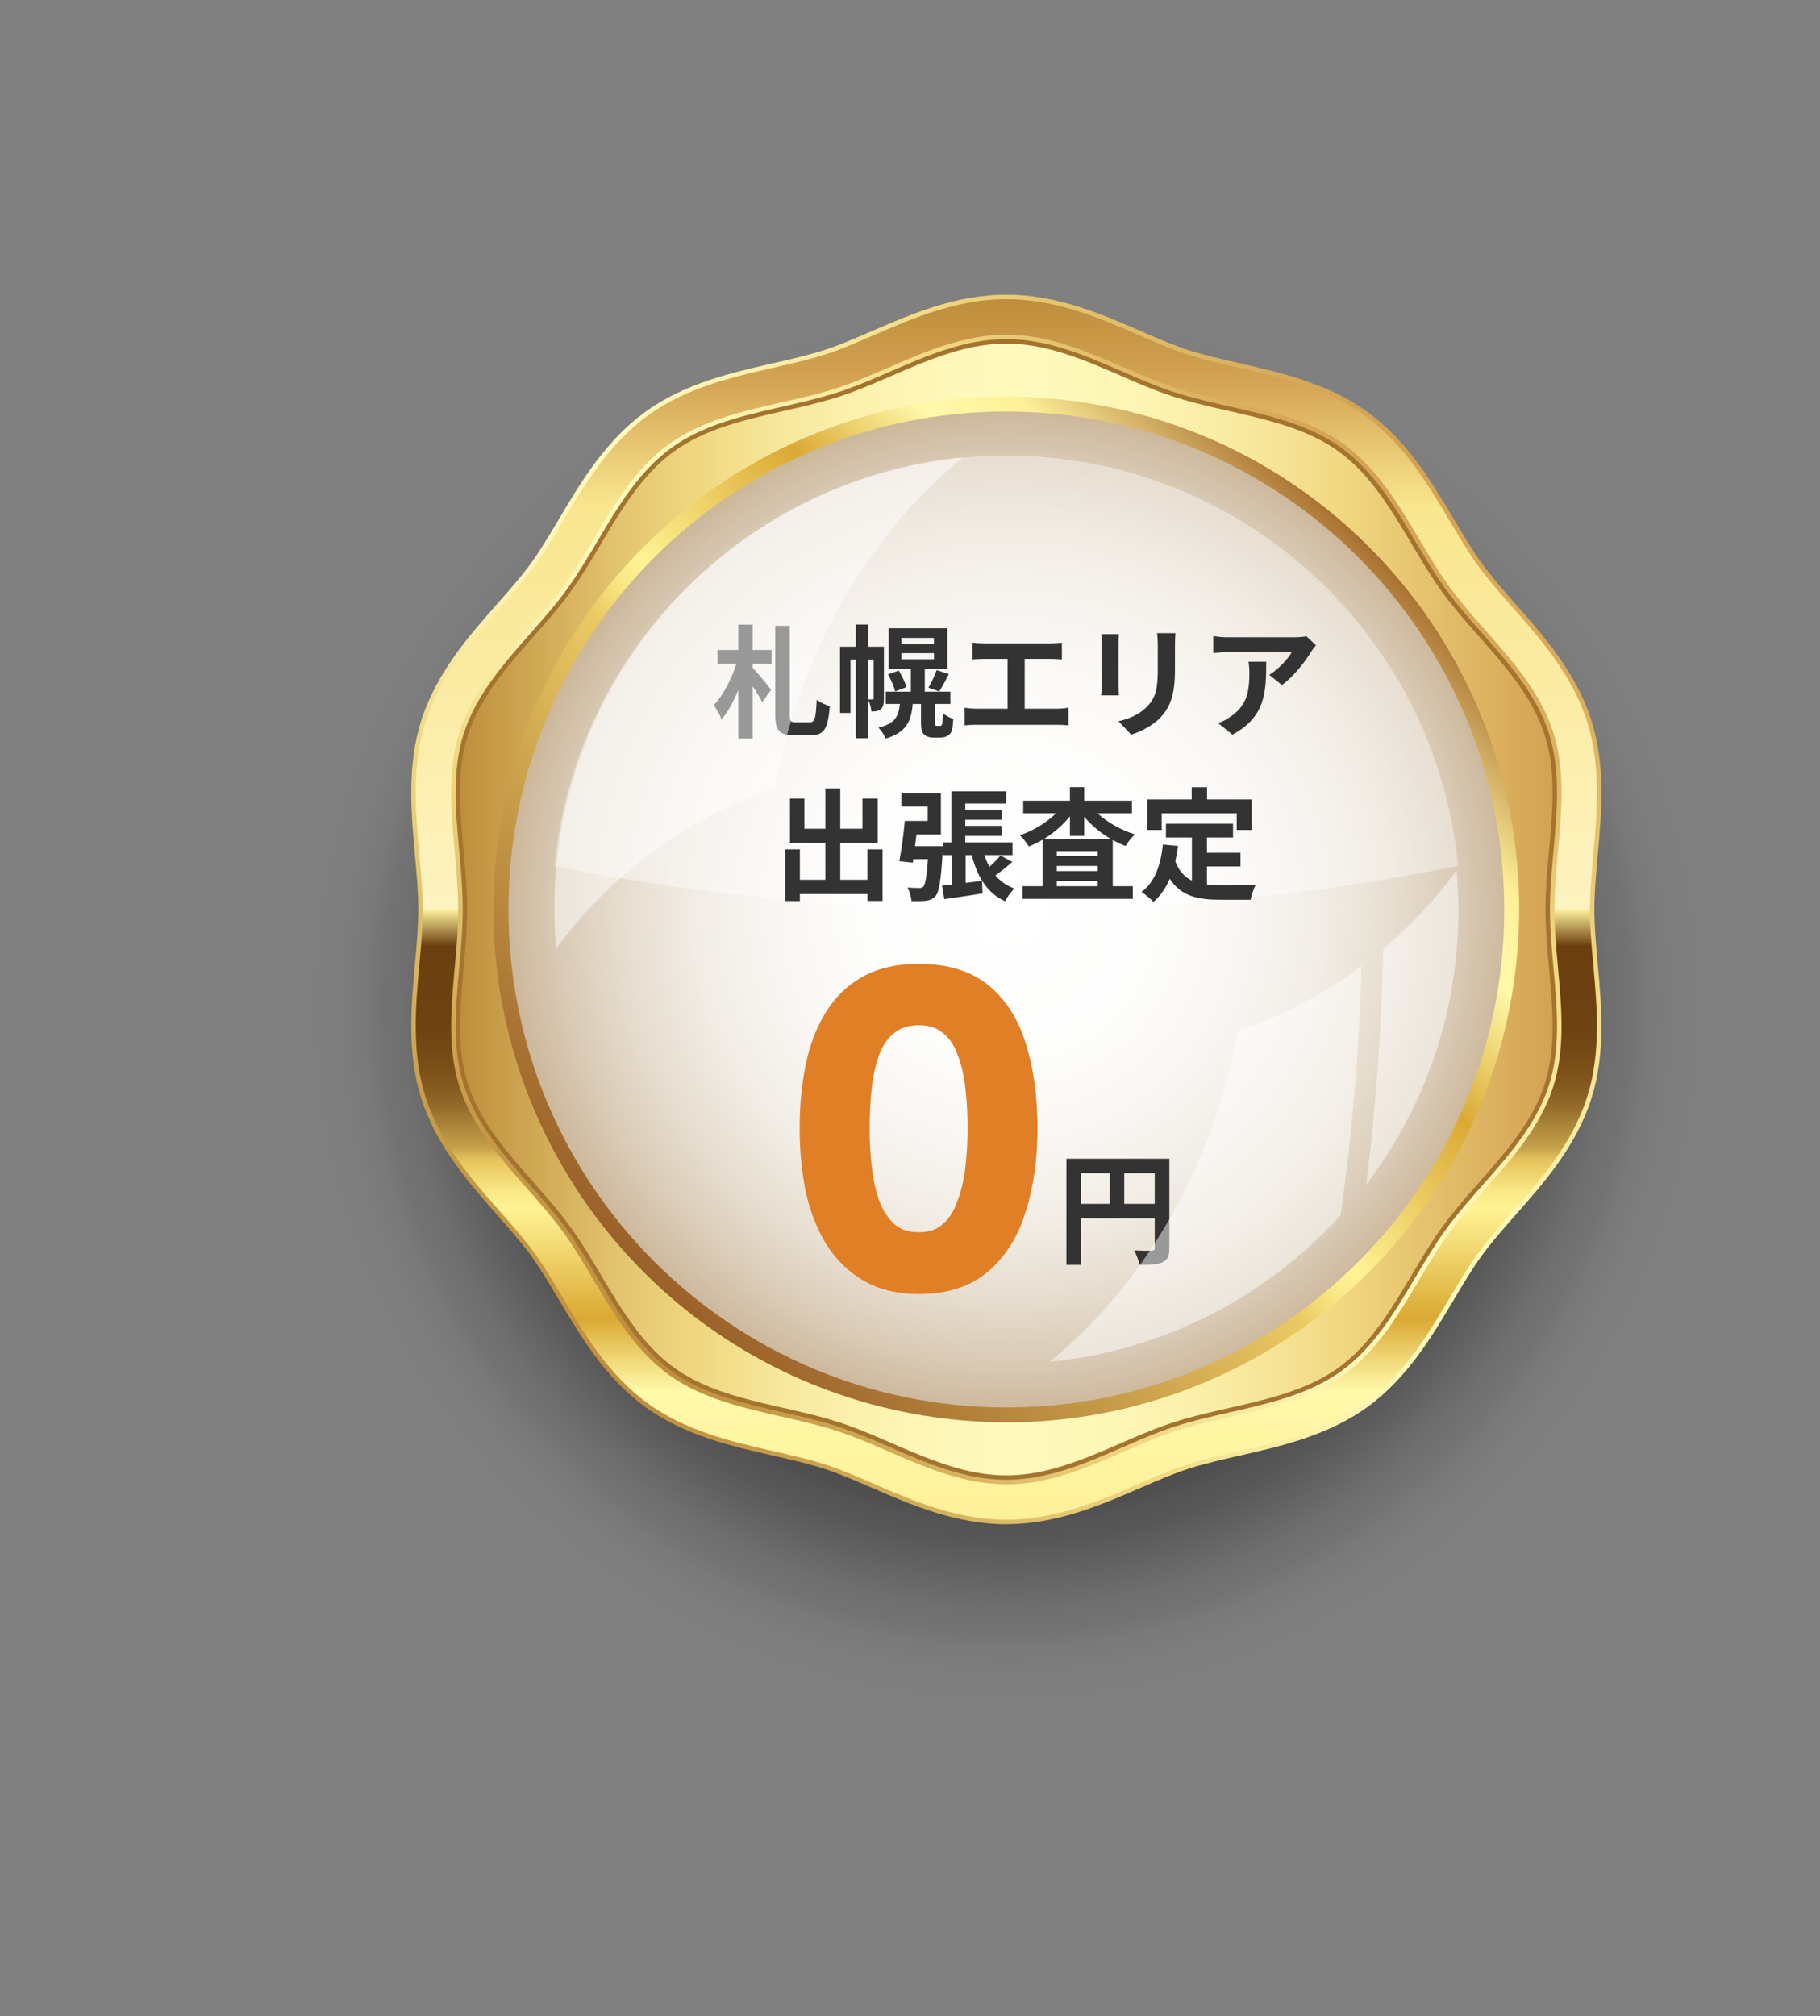 <svg width="158" height="175" viewBox="0 0 158 175" fill="none" xmlns="http://www.w3.org/2000/svg">
<rect x="0" y="0" width="158" height="175" fill="#808080" stroke="none"/>
<path opacity="0.01" d="M148.655 87.364C148.655 121.214 121.215 148.654 87.366 148.654C53.518 148.654 26.075 121.214 26.075 87.364C26.075 53.513 53.516 26.075 87.364 26.075C121.212 26.075 148.652 53.515 148.652 87.364H148.655Z" fill="#333333" fill-opacity="0.1"/>
<path opacity="0.02" d="M130.358 130.358C154.104 106.613 154.104 68.114 130.358 44.369C106.613 20.623 68.114 20.623 44.368 44.368C20.623 68.114 20.623 106.613 44.368 130.358C68.114 154.104 106.613 154.104 130.358 130.358Z" fill="#333333" fill-opacity="0.1"/>
<path opacity="0.04" d="M147.681 87.364C147.681 120.676 120.676 147.681 87.364 147.681C54.051 147.681 27.047 120.676 27.047 87.364C27.047 54.051 54.051 27.046 87.364 27.046C120.676 27.046 147.681 54.051 147.681 87.364Z" fill="#333333" fill-opacity="0.1"/>
<path opacity="0.05" d="M147.197 87.364C147.197 120.408 120.411 147.196 87.366 147.196C54.322 147.196 27.534 120.408 27.534 87.364C27.534 54.319 54.32 27.533 87.364 27.533C120.408 27.533 147.194 54.322 147.194 87.364H147.197Z" fill="#333333" fill-opacity="0.1"/>
<path opacity="0.06" d="M129.327 129.327C152.503 106.151 152.503 68.576 129.327 45.4C106.151 22.224 68.576 22.224 45.4 45.4C22.224 68.576 22.224 106.151 45.4 129.327C68.576 152.503 106.151 152.503 129.327 129.327Z" fill="#333333" fill-opacity="0.1"/>
<path opacity="0.07" d="M128.983 128.983C151.969 105.997 151.969 68.73 128.983 45.744C105.997 22.758 68.73 22.758 45.744 45.744C22.758 68.73 22.758 105.997 45.744 128.983C68.73 151.969 105.997 151.969 128.983 128.983Z" fill="#333333" fill-opacity="0.1"/>
<path opacity="0.09" d="M128.639 128.639C151.434 105.843 151.434 68.884 128.639 46.088C105.843 23.293 68.884 23.293 46.088 46.088C23.292 68.884 23.292 105.843 46.088 128.639C68.884 151.435 105.843 151.435 128.639 128.639Z" fill="#333333" fill-opacity="0.1"/>
<path opacity="0.1" d="M128.296 128.296C150.903 105.69 150.903 69.037 128.296 46.431C105.69 23.824 69.037 23.824 46.431 46.431C23.824 69.037 23.824 105.69 46.431 128.296C69.037 150.903 105.69 150.903 128.296 128.296Z" fill="#333333" fill-opacity="0.1"/>
<path opacity="0.11" d="M144.765 87.364C144.765 119.065 119.065 144.764 87.364 144.764C55.662 144.764 29.963 119.065 29.963 87.364C29.963 55.662 55.662 29.963 87.364 29.963C119.065 29.963 144.765 55.662 144.765 87.364Z" fill="#333333" fill-opacity="0.1"/>
<path opacity="0.12" d="M127.608 127.608C149.834 105.381 149.834 69.346 127.608 47.119C105.381 24.893 69.346 24.893 47.119 47.119C24.893 69.346 24.893 105.381 47.119 127.608C69.346 149.834 105.381 149.834 127.608 127.608Z" fill="#333333" fill-opacity="0.1"/>
<path opacity="0.14" d="M127.265 127.265C149.302 105.228 149.302 69.499 127.265 47.462C105.228 25.425 69.499 25.425 47.462 47.462C25.425 69.499 25.425 105.228 47.462 127.265C69.499 149.302 105.228 149.302 127.265 127.265Z" fill="#333333" fill-opacity="0.1"/>
<path opacity="0.15" d="M126.921 126.921C148.768 105.074 148.768 69.653 126.921 47.806C105.074 25.959 69.653 25.959 47.806 47.806C25.959 69.653 25.959 105.074 47.806 126.921C69.653 148.768 105.074 148.768 126.921 126.921Z" fill="#333333" fill-opacity="0.1"/>
<path opacity="0.16" d="M126.577 126.577C148.233 104.92 148.233 69.807 126.577 48.15C104.92 26.494 69.807 26.494 48.15 48.15C26.494 69.807 26.494 104.92 48.15 126.577C69.807 148.233 104.92 148.233 126.577 126.577Z" fill="#333333" fill-opacity="0.1"/>
<path opacity="0.17" d="M126.234 126.234C147.702 104.766 147.702 69.961 126.234 48.493C104.766 27.025 69.96 27.025 48.493 48.493C27.025 69.961 27.025 104.766 48.493 126.234C69.96 147.702 104.766 147.702 126.234 126.234Z" fill="#333333" fill-opacity="0.1"/>
<path opacity="0.19" d="M141.848 87.364C141.848 117.454 117.455 141.848 87.364 141.848C57.273 141.848 32.879 117.454 32.879 87.364C32.879 57.273 57.273 32.882 87.364 32.882C117.455 32.882 141.848 57.275 141.848 87.366V87.364Z" fill="#333333" fill-opacity="0.1"/>
<path opacity="0.2" d="M125.546 125.545C146.633 104.458 146.633 70.269 125.546 49.181C104.458 28.094 70.269 28.094 49.182 49.181C28.094 70.269 28.094 104.458 49.182 125.545C70.269 146.633 104.458 146.633 125.546 125.545Z" fill="#333333" fill-opacity="0.1"/>
<path opacity="0.21" d="M125.203 125.203C146.101 104.305 146.101 70.422 125.203 49.524C104.305 28.626 70.422 28.626 49.524 49.524C28.626 70.422 28.626 104.305 49.524 125.203C70.422 146.101 104.305 146.101 125.203 125.203Z" fill="#333333" fill-opacity="0.1"/>
<path opacity="0.22" d="M124.859 124.859C145.567 104.151 145.567 70.576 124.859 49.868C104.151 29.16 70.576 29.16 49.868 49.868C29.16 70.576 29.16 104.151 49.868 124.859C70.576 145.567 104.151 145.567 124.859 124.859Z" fill="#333333" fill-opacity="0.1"/>
<path opacity="0.23" d="M124.514 124.514C145.032 103.997 145.032 70.731 124.514 50.213C103.997 29.695 70.731 29.695 50.213 50.213C29.695 70.731 29.695 103.997 50.213 124.514C70.731 145.032 103.997 145.032 124.514 124.514Z" fill="#333333" fill-opacity="0.1"/>
<path opacity="0.25" d="M124.17 124.17C144.498 103.842 144.498 70.885 124.17 50.557C103.842 30.229 70.885 30.229 50.557 50.557C30.229 70.885 30.229 103.842 50.557 124.17C70.885 144.498 103.842 144.498 124.17 124.17Z" fill="#333333" fill-opacity="0.1"/>
<path opacity="0.26" d="M123.828 123.828C143.966 103.689 143.966 71.038 123.828 50.899C103.689 30.761 71.038 30.761 50.899 50.899C30.761 71.038 30.761 103.689 50.899 123.828C71.038 143.966 103.689 143.966 123.828 123.828Z" fill="#333333" fill-opacity="0.1"/>
<path opacity="0.27" d="M123.483 123.483C143.432 103.535 143.432 71.192 123.483 51.244C103.535 31.295 71.192 31.295 51.244 51.244C31.295 71.192 31.295 103.535 51.244 123.483C71.192 143.432 103.535 143.432 123.483 123.483Z" fill="#333333" fill-opacity="0.1"/>
<path opacity="0.28" d="M123.139 123.139C142.897 103.381 142.897 71.346 123.139 51.588C103.381 31.83 71.346 31.83 51.588 51.588C31.83 71.346 31.83 103.381 51.588 123.139C71.346 142.897 103.381 142.897 123.139 123.139Z" fill="#333333" fill-opacity="0.1"/>
<path opacity="0.3" d="M122.796 122.796C142.366 103.227 142.366 71.5 122.796 51.931C103.227 32.361 71.5 32.361 51.931 51.931C32.361 71.5 32.361 103.227 51.931 122.796C71.5 142.366 103.227 142.366 122.796 122.796Z" fill="#333333" fill-opacity="0.1"/>
<path opacity="0.31" d="M122.452 122.452C141.831 103.073 141.831 71.654 122.452 52.275C103.073 32.896 71.654 32.896 52.275 52.275C32.896 71.654 32.896 103.073 52.275 122.452C71.654 141.831 103.073 141.831 122.452 122.452Z" fill="#333333" fill-opacity="0.1"/>
<path opacity="0.32" d="M136.5 87.364C136.5 114.501 114.501 136.5 87.364 136.5C60.226 136.5 38.228 114.501 38.228 87.364C38.228 60.226 60.226 38.227 87.364 38.227C114.501 38.227 136.5 60.226 136.5 87.364Z" fill="#333333" fill-opacity="0.1"/>
<path opacity="0.33" d="M121.765 121.765C140.765 102.766 140.765 71.961 121.765 52.962C102.766 33.962 71.961 33.962 52.962 52.962C33.962 71.961 33.962 102.766 52.962 121.765C71.961 140.765 102.766 140.765 121.765 121.765Z" fill="#333333" fill-opacity="0.1"/>
<path opacity="0.35" d="M121.421 121.421C140.231 102.612 140.231 72.115 121.421 53.306C102.612 34.496 72.115 34.496 53.306 53.306C34.496 72.115 34.496 102.612 53.306 121.421C72.115 140.231 102.612 140.231 121.421 121.421Z" fill="#333333" fill-opacity="0.1"/>
<path opacity="0.36" d="M121.077 121.077C139.696 102.457 139.696 72.269 121.077 53.65C102.458 35.031 72.27 35.031 53.65 53.65C35.031 72.269 35.031 102.457 53.65 121.077C72.27 139.696 102.458 139.696 121.077 121.077Z" fill="#333333" fill-opacity="0.1"/>
<path opacity="0.37" d="M120.734 120.734C139.164 102.304 139.164 72.423 120.734 53.993C102.304 35.563 72.423 35.563 53.993 53.993C35.563 72.423 35.563 102.304 53.993 120.734C72.423 139.164 102.304 139.164 120.734 120.734Z" fill="#333333" fill-opacity="0.1"/>
<path opacity="0.38" d="M134.07 87.364C134.07 113.159 113.159 134.07 87.364 134.07C61.569 134.07 40.657 113.159 40.657 87.364C40.657 61.569 61.569 40.66 87.364 40.66C113.159 40.66 134.07 61.571 134.07 87.366V87.364Z" fill="#333333" fill-opacity="0.1"/>
<path opacity="0.4" d="M133.583 87.364C133.583 112.891 112.891 133.583 87.364 133.583C61.837 133.583 41.144 112.891 41.144 87.364C41.144 61.837 61.837 41.144 87.364 41.144C112.891 41.144 133.583 61.837 133.583 87.364Z" fill="#333333" fill-opacity="0.1"/>
<path opacity="0.41" d="M133.099 87.364C133.099 112.623 112.623 133.096 87.366 133.096C62.11 133.096 41.631 112.62 41.631 87.364C41.631 62.107 62.107 41.631 87.364 41.631C112.62 41.631 133.097 62.107 133.097 87.364H133.099Z" fill="#333333" fill-opacity="0.1"/>
<path opacity="0.42" d="M132.612 87.364C132.612 112.354 112.355 132.612 87.364 132.612C62.373 132.612 42.115 112.354 42.115 87.364C42.115 62.373 62.375 42.118 87.364 42.118C112.352 42.118 132.612 62.375 132.612 87.366V87.364Z" fill="#333333" fill-opacity="0.1"/>
<path opacity="0.43" d="M119.015 119.015C136.495 101.534 136.495 73.193 119.015 55.712C101.534 38.232 73.193 38.232 55.712 55.712C38.232 73.193 38.232 101.534 55.712 119.015C73.193 136.495 101.534 136.495 119.015 119.015Z" fill="#333333" fill-opacity="0.1"/>
<path opacity="0.44" d="M118.67 118.67C135.961 101.38 135.961 73.347 118.67 56.057C101.38 38.766 73.347 38.766 56.057 56.057C38.766 73.347 38.766 101.38 56.057 118.67C73.347 135.961 101.38 135.961 118.67 118.67Z" fill="#333333" fill-opacity="0.1"/>
<path opacity="0.46" d="M118.328 118.328C135.429 101.227 135.429 73.5 118.328 56.399C101.227 39.298 73.5 39.298 56.399 56.399C39.298 73.5 39.298 101.227 56.399 118.328C73.5 135.429 101.227 135.429 118.328 118.328Z" fill="#333333" fill-opacity="0.1"/>
<path opacity="0.47" d="M130.667 87.364C130.667 111.28 111.28 130.667 87.364 130.667C63.447 130.667 44.06 111.28 44.06 87.364C44.06 63.447 63.447 44.06 87.364 44.06C111.28 44.06 130.667 63.447 130.667 87.364Z" fill="#333333" fill-opacity="0.1"/>
<path opacity="0.48" d="M117.639 117.639C134.36 100.918 134.36 73.809 117.639 57.088C100.918 40.367 73.809 40.367 57.088 57.088C40.367 73.809 40.367 100.918 57.088 117.639C73.809 134.36 100.918 134.36 117.639 117.639Z" fill="#333333" fill-opacity="0.1"/>
<path opacity="0.49" d="M117.297 117.297C133.828 100.765 133.828 73.962 117.297 57.43C100.765 40.899 73.962 40.899 57.43 57.43C40.899 73.962 40.899 100.765 57.43 117.297C73.962 133.828 100.765 133.828 117.297 117.297Z" fill="#333333" fill-opacity="0.1"/>
<path opacity="0.51" d="M116.952 116.952C133.294 100.611 133.294 74.116 116.952 57.775C100.611 41.433 74.116 41.433 57.775 57.775C41.433 74.116 41.433 100.611 57.775 116.952C74.116 133.294 100.611 133.294 116.952 116.952Z" fill="#333333" fill-opacity="0.1"/>
<path opacity="0.52" d="M128.722 87.364C128.722 110.205 110.206 128.722 87.364 128.722C64.522 128.722 46.006 110.205 46.006 87.364C46.006 64.522 64.522 46.005 87.364 46.005C110.206 46.005 128.722 64.522 128.722 87.364Z" fill="#333333" fill-opacity="0.1"/>
<path opacity="0.53" d="M116.265 116.266C132.228 100.303 132.228 74.424 116.265 58.461C100.303 42.499 74.424 42.499 58.461 58.461C42.499 74.424 42.499 100.303 58.461 116.266C74.424 132.228 100.303 132.228 116.265 116.266Z" fill="#333333" fill-opacity="0.1"/>
<path opacity="0.54" d="M115.921 115.921C131.693 100.149 131.693 74.578 115.921 58.806C100.149 43.034 74.578 43.034 58.806 58.806C43.034 74.578 43.034 100.149 58.806 115.921C74.578 131.693 100.149 131.693 115.921 115.921Z" fill="#333333" fill-opacity="0.1"/>
<path opacity="0.56" d="M115.577 115.577C131.159 99.995 131.159 74.732 115.577 59.15C99.995 43.568 74.732 43.568 59.15 59.15C43.568 74.732 43.568 99.995 59.15 115.577C74.732 131.159 99.995 131.159 115.577 115.577Z" fill="#333333" fill-opacity="0.1"/>
<path opacity="0.57" d="M115.233 115.233C130.625 99.841 130.625 74.886 115.233 59.494C99.841 44.102 74.886 44.102 59.494 59.494C44.102 74.886 44.102 99.841 59.494 115.233C74.886 130.625 99.841 130.625 115.233 115.233Z" fill="#333333" fill-opacity="0.1"/>
<path opacity="0.58" d="M126.292 87.364C126.292 108.863 108.863 126.292 87.364 126.292C65.865 126.292 48.435 108.863 48.435 87.364C48.435 65.864 65.865 48.437 87.364 48.437C108.863 48.437 126.292 65.867 126.292 87.366V87.364Z" fill="#333333" fill-opacity="0.1"/>
<path opacity="0.59" d="M114.546 114.546C129.558 99.534 129.558 75.194 114.546 60.181C99.533 45.169 75.193 45.169 60.181 60.181C45.169 75.194 45.169 99.534 60.181 114.546C75.193 129.558 99.533 129.558 114.546 114.546Z" fill="#333333" fill-opacity="0.1"/>
<path opacity="0.6" d="M114.202 114.202C129.024 99.379 129.024 75.348 114.202 60.525C99.379 45.703 75.348 45.703 60.525 60.525C45.703 75.348 45.703 99.379 60.525 114.202C75.348 129.024 99.379 129.024 114.202 114.202Z" fill="#333333" fill-opacity="0.1"/>
<path opacity="0.62" d="M113.859 113.859C128.492 99.226 128.492 75.501 113.859 60.868C99.226 46.235 75.501 46.235 60.868 60.868C46.235 75.501 46.235 99.226 60.868 113.859C75.501 128.492 99.226 128.492 113.859 113.859Z" fill="#333333" fill-opacity="0.1"/>
<path opacity="0.63" d="M121.858 100.694C129.221 81.641 119.746 60.228 100.693 52.865C81.641 45.502 60.227 54.977 52.864 74.029C45.501 93.082 54.977 114.495 74.029 121.859C93.082 129.222 114.495 119.746 121.858 100.694Z" fill="#333333" fill-opacity="0.1"/>
<path opacity="0.64" d="M122.148 98.411C128.25 79.201 117.622 58.681 98.411 52.579C79.2 46.478 58.681 57.105 52.579 76.316C46.478 95.527 57.105 116.047 76.316 122.148C95.527 128.25 116.047 117.622 122.148 98.411Z" fill="#333333" fill-opacity="0.1"/>
<path opacity="0.65" d="M123.376 87.364C123.376 107.252 107.252 123.376 87.364 123.376C67.475 123.376 51.352 107.252 51.352 87.364C51.352 67.475 67.475 51.354 87.364 51.354C107.252 51.354 123.376 67.475 123.376 87.364Z" fill="#333333" fill-opacity="0.1"/>
<path opacity="0.67" d="M112.484 112.484C126.357 98.61 126.357 76.117 112.484 62.243C98.61 48.37 76.117 48.37 62.243 62.243C48.37 76.117 48.37 98.61 62.243 112.484C76.117 126.357 98.61 126.357 112.484 112.484Z" fill="#333333" fill-opacity="0.1"/>
<path opacity="0.68" d="M122.402 87.364C122.402 106.716 106.716 122.402 87.364 122.402C68.011 122.402 52.325 106.713 52.325 87.364C52.325 68.013 68.014 52.325 87.364 52.325C106.714 52.325 122.402 68.013 122.402 87.364Z" fill="#333333" fill-opacity="0.1"/>
<path opacity="0.69" d="M111.797 111.797C125.291 98.303 125.291 76.424 111.797 62.93C98.303 49.436 76.424 49.436 62.93 62.93C49.436 76.424 49.436 98.303 62.93 111.797C76.424 125.291 98.303 125.291 111.797 111.797Z" fill="#333333" fill-opacity="0.1"/>
<path opacity="0.7" d="M111.453 111.453C124.757 98.149 124.757 76.578 111.453 63.274C98.148 49.97 76.578 49.97 63.274 63.274C49.97 76.578 49.97 98.149 63.274 111.453C76.578 124.757 98.148 124.757 111.453 111.453Z" fill="#333333" fill-opacity="0.1"/>
<path opacity="0.72" d="M120.361 93.569C123.791 75.344 111.798 57.788 93.572 54.357C75.346 50.926 57.79 62.92 54.359 81.146C50.929 99.372 62.922 116.928 81.148 120.358C99.374 123.789 116.93 111.795 120.361 93.569Z" fill="#333333" fill-opacity="0.1"/>
<path opacity="0.73" d="M120.46 87.364C120.46 105.641 105.644 120.457 87.366 120.457C69.088 120.457 54.273 105.641 54.273 87.364C54.273 69.086 69.088 54.27 87.366 54.27C105.644 54.27 120.46 69.086 120.46 87.364Z" fill="#333333" fill-opacity="0.1"/>
<path opacity="0.74" d="M119.416 93.387C122.738 75.686 111.082 58.644 93.382 55.322C75.681 52 58.639 63.656 55.317 81.356C51.995 99.057 63.651 116.099 81.351 119.421C99.051 122.743 116.094 111.087 119.416 93.387Z" fill="#333333" fill-opacity="0.1"/>
<path opacity="0.75" d="M119.486 87.364C119.486 105.105 105.106 119.486 87.364 119.486C69.622 119.486 55.242 105.105 55.242 87.364C55.242 69.622 69.624 55.242 87.364 55.242C105.103 55.242 119.486 69.622 119.486 87.364Z" fill="#333333" fill-opacity="0.1"/>
<path opacity="0.77" d="M119.002 87.364C119.002 104.835 104.838 118.999 87.366 118.999C69.895 118.999 55.731 104.835 55.731 87.364C55.731 69.892 69.895 55.728 87.366 55.728C104.838 55.728 119.002 69.892 119.002 87.364Z" fill="#333333" fill-opacity="0.1"/>
<path opacity="0.78" d="M117.349 95.804C122.01 79.243 112.364 62.039 95.803 57.378C79.243 52.717 62.039 62.363 57.378 78.924C52.717 95.484 62.363 112.688 78.924 117.349C95.484 122.011 112.688 112.364 117.349 95.804Z" fill="#333333" fill-opacity="0.1"/>
<path opacity="0.79" d="M117.201 94.448C121.111 77.97 110.924 61.442 94.446 57.532C77.968 53.622 61.441 63.809 57.531 80.287C53.62 96.764 63.808 113.292 80.285 117.203C96.763 121.113 113.291 110.925 117.201 94.448Z" fill="#333333" fill-opacity="0.1"/>
<path opacity="0.8" d="M117.543 87.364C117.543 104.031 104.033 117.541 87.366 117.541C70.699 117.541 57.189 104.031 57.189 87.364C57.189 70.696 70.701 57.187 87.366 57.187C104.031 57.187 117.543 70.696 117.543 87.364Z" fill="#333333" fill-opacity="0.1"/>
<path opacity="0.81" d="M117.057 87.364C117.057 103.763 103.763 117.056 87.364 117.056C70.965 117.056 57.671 103.763 57.671 87.364C57.671 70.964 70.965 57.673 87.364 57.673C103.763 57.673 117.057 70.967 117.057 87.364Z" fill="#333333" fill-opacity="0.1"/>
<path opacity="0.83" d="M108.015 108.015C119.421 96.609 119.421 78.118 108.015 66.712C96.61 55.306 78.118 55.306 66.712 66.712C55.306 78.118 55.306 96.609 66.712 108.015C78.118 119.421 96.61 119.421 108.015 108.015Z" fill="#333333" fill-opacity="0.1"/>
<path opacity="0.84" d="M116.083 87.364C116.083 103.224 103.224 116.082 87.364 116.082C71.503 116.082 58.645 103.224 58.645 87.364C58.645 71.503 71.503 58.645 87.364 58.645C103.224 58.645 116.083 71.503 116.083 87.364Z" fill="#333333" fill-opacity="0.1"/>
<path opacity="0.85" d="M115.598 87.364C115.598 102.956 102.956 115.598 87.364 115.598C71.771 115.598 59.132 102.959 59.132 87.364C59.132 71.769 71.771 59.132 87.364 59.132C102.956 59.132 115.598 71.771 115.598 87.364Z" fill="#333333" fill-opacity="0.1"/>
<path opacity="0.86" d="M106.984 106.984C117.82 96.148 117.82 78.579 106.984 67.743C96.148 56.907 78.579 56.907 67.743 67.743C56.907 78.579 56.907 96.148 67.743 106.984C78.579 117.82 96.148 117.82 106.984 106.984Z" fill="#333333" fill-opacity="0.1"/>
<path opacity="0.88" d="M91.168 114.356C106.076 112.255 116.459 98.467 114.359 83.558C112.258 68.65 98.469 58.267 83.561 60.368C68.653 62.468 58.27 76.257 60.37 91.165C62.471 106.074 76.26 116.456 91.168 114.356Z" fill="#333333" fill-opacity="0.1"/>
<path opacity="0.89" d="M114.14 87.364C114.14 102.152 102.152 114.14 87.366 114.14C72.58 114.14 60.593 102.152 60.593 87.364C60.593 72.575 72.58 60.59 87.366 60.59C102.152 60.59 114.14 72.578 114.14 87.364Z" fill="#333333" fill-opacity="0.1"/>
<path opacity="0.9" d="M105.953 105.953C116.219 95.686 116.219 79.041 105.953 68.774C95.686 58.508 79.041 58.508 68.774 68.774C58.508 79.041 58.508 95.686 68.774 105.953C79.041 116.219 95.686 116.219 105.953 105.953Z" fill="#333333" fill-opacity="0.1"/>
<path opacity="0.91" d="M112.615 92.662C115.541 78.716 106.608 65.038 92.661 62.111C78.714 59.185 65.036 68.119 62.11 82.065C59.184 96.012 68.117 109.69 82.064 112.617C96.011 115.543 109.689 106.609 112.615 92.662Z" fill="#333333" fill-opacity="0.1"/>
<path opacity="0.93" d="M112.682 87.364C112.682 101.345 101.348 112.679 87.364 112.679C73.379 112.679 62.048 101.345 62.048 87.364C62.048 73.382 73.382 62.048 87.364 62.048C101.346 62.048 112.682 73.382 112.682 87.364Z" fill="#333333" fill-opacity="0.1"/>
<path opacity="0.94" d="M112.195 87.364C112.195 101.077 101.078 112.195 87.364 112.195C73.65 112.195 62.533 101.077 62.533 87.364C62.533 73.65 73.65 62.532 87.364 62.532C101.078 62.532 112.195 73.65 112.195 87.364Z" fill="#333333" fill-opacity="0.1"/>
<path opacity="0.95" d="M92.709 111.117C105.826 108.164 114.065 95.136 111.111 82.02C108.158 68.903 95.13 60.664 82.014 63.618C68.897 66.572 60.658 79.599 63.612 92.715C66.565 105.832 79.593 114.071 92.709 111.117Z" fill="#333333" fill-opacity="0.1"/>
<path opacity="0.96" d="M111.224 87.364C111.224 100.539 100.542 111.221 87.366 111.221C74.191 111.221 63.509 100.539 63.509 87.364C63.509 74.188 74.191 63.506 87.366 63.506C100.542 63.506 111.224 74.188 111.224 87.364Z" fill="#333333" fill-opacity="0.1"/>
<path opacity="0.98" d="M92.74 110.109C105.302 107.14 113.078 94.549 110.109 81.986C107.139 69.424 94.548 61.648 81.986 64.617C69.424 67.587 61.647 80.178 64.617 92.74C67.586 105.303 80.177 113.079 92.74 110.109Z" fill="#333333" fill-opacity="0.1"/>
<path opacity="0.99" d="M109.631 92.644C112.547 80.346 104.942 68.012 92.643 65.096C80.344 62.179 68.01 69.785 65.094 82.084C62.178 94.382 69.784 106.716 82.082 109.633C94.381 112.549 106.715 104.943 109.631 92.644Z" fill="#333333" fill-opacity="0.1"/>
<path d="M103.202 103.202C111.95 94.455 111.95 80.272 103.202 71.525C94.455 62.778 80.272 62.778 71.525 71.525C62.778 80.272 62.778 94.455 71.525 103.202C80.272 111.95 94.455 111.95 103.202 103.202Z" fill="#333333" fill-opacity="0.1"/>
<path d="M87.364 132.312C82.979 132.312 79.131 130.642 75.735 129.169C74.277 128.537 72.9 127.94 71.587 127.512C70.188 127.057 68.609 126.698 67.082 126.351C63.487 125.535 59.415 124.608 55.994 122.119C52.551 119.613 50.419 116.026 48.538 112.861C47.739 111.516 46.916 110.129 46.065 108.959C45.229 107.81 44.174 106.618 43.156 105.462C40.709 102.691 37.935 99.548 36.602 95.441C35.319 91.485 35.693 87.354 36.02 83.707C36.165 82.114 36.315 80.463 36.315 78.946C36.315 77.429 36.165 75.784 36.02 74.188C35.69 70.541 35.316 66.41 36.6 62.454C37.933 58.35 40.704 55.209 43.148 52.438C44.169 51.282 45.224 50.085 46.062 48.937C46.913 47.769 47.737 46.379 48.536 45.036C50.419 41.869 52.549 38.282 55.994 35.773C59.415 33.285 63.484 32.358 67.075 31.541C68.606 31.195 70.19 30.833 71.587 30.381C72.9 29.955 74.272 29.358 75.725 28.728C79.129 27.253 82.979 25.583 87.364 25.583C91.748 25.583 95.599 27.253 98.995 28.726C100.453 29.358 101.828 29.955 103.143 30.383C104.533 30.833 106.109 31.192 107.633 31.539C111.238 32.358 115.315 33.285 118.736 35.773C122.181 38.282 124.313 41.869 126.192 45.034C126.991 46.377 127.815 47.766 128.665 48.937C129.501 50.085 130.556 51.28 131.577 52.436C134.021 55.207 136.795 58.347 138.128 62.454C139.411 66.41 139.037 70.541 138.708 74.188C138.563 75.784 138.413 77.434 138.413 78.949C138.413 80.463 138.563 82.114 138.708 83.707C139.037 87.354 139.411 91.485 138.128 95.441C136.795 99.546 134.021 102.688 131.577 105.457C130.554 106.615 129.499 107.813 128.665 108.956C127.815 110.127 126.988 111.516 126.189 112.859C124.308 116.023 122.179 119.611 118.733 122.119C115.313 124.608 111.243 125.532 107.651 126.349C106.116 126.698 104.535 127.057 103.143 127.509C101.828 127.937 100.453 128.532 98.995 129.164C95.597 130.637 91.748 132.307 87.364 132.307V132.312Z" fill="url(#paint0_linear_51_80)"/>
<path d="M138.029 78.949H36.701C36.701 80.483 36.551 82.138 36.406 83.744C36.078 87.354 35.71 91.443 36.969 95.323C38.277 99.351 41.021 102.462 43.443 105.206C44.469 106.369 45.529 107.569 46.374 108.73C47.237 109.915 48.066 111.312 48.868 112.664C50.732 115.797 52.839 119.348 56.22 121.809C59.577 124.251 63.607 125.168 67.165 125.977C68.702 126.327 70.291 126.688 71.702 127.145C73.033 127.578 74.415 128.176 75.885 128.815C79.246 130.273 83.058 131.926 87.361 131.926C91.665 131.926 95.478 130.273 98.84 128.815C100.306 128.181 101.69 127.578 103.02 127.145C104.432 126.686 106.023 126.327 107.562 125.975C111.118 125.166 115.148 124.251 118.505 121.807C121.886 119.348 123.996 115.795 125.857 112.662C126.659 111.312 127.49 109.915 128.351 108.73C129.194 107.569 130.256 106.367 131.284 105.201C133.704 102.459 136.448 99.349 137.756 95.321C139.018 91.441 138.646 87.349 138.319 83.739C138.174 82.136 138.024 80.481 138.024 78.946L138.029 78.949Z" fill="url(#paint1_linear_51_80)"/>
<path d="M131.287 52.694C130.261 51.531 129.199 50.328 128.353 49.165C127.49 47.98 126.661 46.583 125.86 45.233C123.998 42.1 121.888 38.55 118.507 36.088C115.151 33.646 111.118 32.729 107.552 31.918C106.018 31.569 104.432 31.207 103.025 30.75C101.692 30.317 100.308 29.717 98.842 29.08C95.481 27.622 91.672 25.969 87.366 25.969C83.061 25.969 79.251 27.622 75.885 29.082C74.422 29.717 73.037 30.317 71.705 30.75C70.293 31.207 68.702 31.569 67.16 31.92C63.605 32.729 59.577 33.644 56.22 36.086C52.842 38.545 50.732 42.098 48.868 45.231C48.066 46.581 47.235 47.977 46.374 49.163C45.529 50.326 44.466 51.528 43.438 52.691C41.019 55.433 38.275 58.544 36.966 62.572C35.705 66.452 36.076 70.544 36.403 74.151C36.548 75.754 36.698 77.412 36.698 78.944H138.027C138.027 77.414 138.177 75.754 138.322 74.151C138.649 70.541 139.02 66.452 137.759 62.572C136.451 58.541 133.706 55.433 131.287 52.689V52.694Z" fill="url(#paint2_linear_51_80)"/>
<path d="M87.364 128.842C83.7 128.842 80.351 127.391 77.115 125.987C75.58 125.321 74.129 124.694 72.656 124.214C71.115 123.713 69.455 123.336 67.849 122.97C64.419 122.191 60.878 121.384 58.033 119.316C55.165 117.228 53.311 114.108 51.519 111.088C50.68 109.677 49.812 108.218 48.865 106.915C47.933 105.636 46.824 104.377 45.75 103.163C43.419 100.522 41.009 97.79 39.897 94.369C38.833 91.089 39.16 87.494 39.472 84.019C39.624 82.35 39.779 80.621 39.779 78.949C39.779 77.277 39.622 75.55 39.472 73.878C39.157 70.401 38.83 66.809 39.897 63.528C41.009 60.108 43.419 57.376 45.75 54.735C46.824 53.518 47.933 52.261 48.865 50.98C49.812 49.682 50.678 48.221 51.519 46.809C53.314 43.79 55.168 40.669 58.033 38.584C60.875 36.516 64.419 35.709 67.844 34.932C69.455 34.566 71.112 34.19 72.656 33.688C74.129 33.209 75.578 32.582 77.112 31.915C80.351 30.511 83.697 29.058 87.364 29.058C91.03 29.058 94.377 30.511 97.615 31.915C99.15 32.582 100.601 33.211 102.071 33.688C103.613 34.19 105.27 34.566 106.876 34.93C110.306 35.709 113.85 36.516 116.692 38.584C119.56 40.672 121.414 43.792 123.209 46.812C124.047 48.223 124.915 49.684 125.862 50.982C126.794 52.261 127.903 53.52 128.978 54.737C131.309 57.378 133.719 60.11 134.83 63.531C135.895 66.811 135.57 70.404 135.255 73.878C135.105 75.553 134.948 77.282 134.948 78.951C134.948 80.621 135.105 82.352 135.255 84.022C135.573 87.499 135.895 91.094 134.83 94.372C133.719 97.792 131.309 100.522 128.978 103.165C127.901 104.385 126.792 105.644 125.862 106.92C124.918 108.221 124.05 109.679 123.209 111.093C121.416 114.113 119.562 117.233 116.692 119.321C113.85 121.389 110.306 122.195 106.881 122.975C105.273 123.341 103.613 123.718 102.071 124.219C100.598 124.696 99.15 125.326 97.615 125.992C94.377 127.396 91.03 128.85 87.364 128.85V128.842Z" fill="url(#paint3_linear_51_80)"/>
<path d="M87.364 128.456C83.778 128.456 80.469 127.02 77.267 125.631C75.723 124.962 74.265 124.33 72.777 123.845C71.218 123.339 69.548 122.96 67.933 122.591C64.544 121.822 61.042 121.025 58.264 119.001C55.461 116.96 53.626 113.874 51.853 110.889C51.01 109.47 50.137 108.002 49.18 106.686C48.238 105.393 47.122 104.129 46.042 102.905C43.736 100.293 41.353 97.593 40.269 94.246C39.229 91.042 39.551 87.487 39.861 84.049C40.013 82.369 40.17 80.631 40.17 78.944C40.17 77.257 40.013 75.519 39.861 73.839C39.548 70.401 39.226 66.848 40.269 63.644C41.356 60.3 43.738 57.6 46.042 54.986C47.122 53.761 48.241 52.497 49.18 51.204C50.137 49.888 51.007 48.423 51.853 47.001C53.626 44.016 55.461 40.93 58.264 38.889C61.042 36.865 64.547 36.071 67.933 35.299C69.546 34.932 71.215 34.551 72.777 34.045C74.265 33.56 75.725 32.928 77.267 32.26C80.469 30.87 83.781 29.434 87.364 29.434C90.947 29.434 94.259 30.87 97.46 32.26C99.005 32.928 100.463 33.563 101.951 34.045C103.51 34.551 105.179 34.93 106.795 35.299C110.183 36.069 113.685 36.865 116.464 38.886C119.267 40.928 121.101 44.014 122.874 46.999C123.718 48.418 124.591 49.886 125.547 51.201C126.489 52.495 127.606 53.759 128.685 54.983C130.992 57.595 133.374 60.295 134.459 63.641C135.499 66.846 135.177 70.401 134.867 73.839C134.715 75.521 134.557 77.257 134.557 78.944C134.557 80.631 134.715 82.369 134.867 84.049C135.179 87.487 135.501 91.04 134.459 94.246C133.372 97.591 130.989 100.291 128.685 102.905C127.606 104.129 126.489 105.393 125.547 106.686C124.591 108.002 123.72 109.47 122.874 110.889C121.101 113.874 119.267 116.96 116.464 119.001C113.685 121.025 110.181 121.819 106.795 122.591C105.179 122.958 103.512 123.339 101.951 123.845C100.463 124.33 99.002 124.962 97.46 125.631C94.259 127.02 90.949 128.456 87.364 128.456Z" fill="#A4742F"/>
<path d="M87.364 128.073C82.19 128.073 77.565 124.996 72.895 123.482C68.055 121.91 62.515 121.625 58.487 118.694C54.418 115.733 52.451 110.532 49.49 106.465C46.559 102.437 42.204 98.972 40.633 94.133C39.115 89.463 40.551 84.125 40.551 78.949C40.551 73.773 39.115 68.434 40.63 63.767C42.202 58.928 46.556 55.463 49.487 51.435C52.448 47.365 54.418 42.167 58.485 39.206C62.513 36.275 68.053 35.99 72.89 34.419C77.56 32.901 82.185 29.828 87.359 29.828C92.533 29.828 97.16 32.904 101.828 34.419C106.667 35.99 112.207 36.275 116.235 39.206C120.302 42.167 122.272 47.368 125.233 51.435C128.164 55.463 132.519 58.925 134.09 63.764C135.605 68.434 134.169 73.773 134.169 78.949C134.169 84.125 135.605 89.463 134.09 94.133C132.519 98.972 128.164 102.437 125.233 106.465C122.272 110.532 120.302 115.733 116.235 118.694C112.207 121.625 106.667 121.91 101.828 123.482C97.16 124.999 92.533 128.073 87.359 128.073H87.364Z" fill="url(#paint4_linear_51_80)"/>
<path d="M131.284 86.186C135.282 61.928 118.859 39.022 94.601 35.023C70.343 31.025 47.437 47.448 43.438 71.706C39.44 95.964 55.863 118.87 80.121 122.869C104.379 126.867 127.285 110.444 131.284 86.186Z" fill="url(#paint5_linear_51_80)"/>
<path d="M130.591 78.951C130.591 102.826 111.239 122.176 87.366 122.176C63.494 122.176 44.142 102.826 44.142 78.951C44.142 55.077 63.494 35.724 87.364 35.724C111.234 35.724 130.588 55.077 130.588 78.949L130.591 78.951Z" fill="url(#paint6_radial_51_80)"/>
<path opacity="0.4" d="M48.148 75.157C59.825 77.574 73.178 78.949 87.364 78.949C101.55 78.949 114.902 77.574 126.583 75.157C124.674 55.178 107.847 39.548 87.366 39.548C66.885 39.548 50.056 55.178 48.148 75.157Z" fill="white"/>
<path d="M65.34 54.222V56.424H66.982V57.621H65.34V57.971C65.743 58.373 66.728 59.58 66.939 59.877L66.177 60.946C65.986 60.576 65.668 60.057 65.34 59.57V64.113H64.091V59.898C63.678 60.904 63.18 61.825 62.64 62.45C62.513 62.08 62.195 61.55 61.973 61.211C62.777 60.353 63.529 58.924 63.921 57.621H62.29V56.424H64.091V54.222H65.34ZM69.047 62.694H70.317C70.752 62.694 70.826 62.302 70.9 60.745C71.197 60.978 71.694 61.211 72.033 61.285C71.895 63.149 71.588 63.827 70.423 63.827H68.888C67.638 63.827 67.299 63.393 67.299 61.974V54.328H68.56V61.984C68.56 62.598 68.623 62.694 69.047 62.694ZM76.735 56.138V60.639C76.735 61.031 76.693 61.37 76.47 61.56C76.248 61.73 76.015 61.762 75.644 61.762C75.634 61.476 75.507 60.999 75.358 60.713H75.761C75.824 60.713 75.846 60.692 75.846 60.607V57.25H75.358V64.081H74.299V57.25H73.833V61.889H72.923V56.138H74.299V54.211H75.358V56.138H76.735ZM78.249 56.7V57.229H81.077V56.7H78.249ZM78.249 55.376V55.905H81.077V55.376H78.249ZM81.331 63.011H81.543C81.606 63.011 81.681 63.011 81.712 62.99C81.755 62.958 81.787 62.895 81.818 62.757C81.829 62.62 81.84 62.312 81.85 61.91C82.062 62.101 82.464 62.312 82.761 62.408C82.729 62.831 82.687 63.297 82.613 63.477C82.528 63.678 82.39 63.816 82.221 63.901C82.062 63.986 81.797 64.028 81.596 64.028H80.992C80.717 64.028 80.41 63.943 80.23 63.763C80.039 63.583 79.954 63.35 79.954 62.672V61.105H79.234C79.107 62.63 78.662 63.583 76.894 64.113C76.788 63.837 76.502 63.393 76.259 63.17C77.699 62.81 78.016 62.196 78.122 61.105H76.894V60.046H79.076V58.076H77.148V54.539H82.242V58.076H80.283V60.046H82.507V61.105H81.162V62.704C81.162 62.842 81.172 62.927 81.204 62.958C81.236 63.001 81.278 63.011 81.331 63.011ZM77.095 58.532L78.027 58.214C78.292 58.648 78.588 59.263 78.694 59.644L77.709 60.025C77.625 59.633 77.349 59.008 77.095 58.532ZM81.543 60.025L80.6 59.697C80.855 59.284 81.151 58.627 81.31 58.172L82.369 58.511C82.094 59.072 81.787 59.633 81.543 60.025ZM84.424 55.789C84.699 55.821 85.133 55.852 85.43 55.852H91.191C91.508 55.852 91.879 55.821 92.186 55.789V57.24C91.868 57.219 91.498 57.197 91.191 57.197H88.956V61.518H91.762C92.144 61.518 92.483 61.476 92.758 61.434V62.969C92.451 62.927 92.006 62.916 91.762 62.916H84.784C84.466 62.916 84.095 62.927 83.746 62.969V61.434C84.074 61.486 84.455 61.518 84.784 61.518H87.473V57.197H85.43C85.144 57.197 84.688 57.219 84.424 57.24V55.789ZM102.045 54.963C102.024 55.259 102.003 55.598 102.003 56.022V58.119C102.003 60.396 101.558 61.38 100.775 62.249C100.076 63.011 98.974 63.53 98.201 63.774L97.1 62.609C98.148 62.365 99.006 61.963 99.641 61.275C100.372 60.48 100.51 59.686 100.51 58.034V56.022C100.51 55.598 100.489 55.259 100.446 54.963H102.045ZM97.132 55.048C97.11 55.291 97.1 55.524 97.1 55.863V59.443C97.1 59.707 97.11 60.12 97.132 60.364H95.596C95.607 60.163 95.649 59.75 95.649 59.432V55.863C95.649 55.662 95.638 55.291 95.607 55.048H97.132ZM114.245 56.011C114.129 56.149 113.927 56.403 113.832 56.562C113.334 57.388 112.328 58.722 111.29 59.464L110.189 58.585C111.036 58.066 111.862 57.134 112.138 56.615H106.62C106.175 56.615 105.826 56.647 105.328 56.689V55.217C105.731 55.281 106.175 55.323 106.62 55.323H112.328C112.625 55.323 113.207 55.291 113.408 55.228L114.245 56.011ZM109.924 57.441C109.924 60.067 109.871 62.228 106.991 63.774L105.752 62.768C106.091 62.651 106.472 62.471 106.864 62.185C108.209 61.253 108.463 60.131 108.463 58.394C108.463 58.066 108.442 57.78 108.389 57.441H109.924Z" fill="#333333"/>
<path d="M75.305 73.732H76.619V78.212H75.305V77.608H69.439V78.222H68.157V73.732H69.439V76.369H71.652V73.171H68.581V69.327H69.83V71.942H71.652V68.437H72.944V71.942H74.871V69.327H76.195V73.171H72.944V76.369H75.305V73.732ZM86.849 74.262L87.886 74.823C87.399 75.246 86.87 75.67 86.414 75.998C86.849 76.496 87.389 76.888 88.067 77.132C87.791 77.386 87.421 77.894 87.251 78.233C85.684 77.523 84.847 76.104 84.36 74.23H83.831V76.644C84.296 76.591 84.773 76.528 85.249 76.464L85.302 77.555C84.148 77.746 82.93 77.915 81.977 78.053L81.787 76.877L82.623 76.782V74.23H81.84V73.933C81.691 76.38 81.532 77.407 81.225 77.778C80.992 78.042 80.738 78.148 80.399 78.191C80.124 78.233 79.626 78.233 79.129 78.222C79.107 77.862 78.97 77.364 78.768 77.047C79.203 77.079 79.594 77.089 79.796 77.089C79.954 77.089 80.06 77.068 80.166 76.962C80.325 76.761 80.452 76.115 80.558 74.579H79.287L79.245 74.886L78.07 74.759C78.249 73.838 78.451 72.398 78.546 71.265H80.537V70.015H78.249V68.861H81.681V72.43H79.563C79.52 72.779 79.478 73.118 79.436 73.457H81.84V73.128H82.591V68.691H87.357V69.75H83.799V70.28H86.954V71.159H83.799V71.688H86.954V72.567H83.799V73.128H87.897V74.23H85.451C85.578 74.59 85.726 74.939 85.895 75.246C86.256 74.929 86.616 74.558 86.849 74.262ZM90.587 72.853H96.486C95.585 72.345 94.77 71.667 94.124 70.904V72.567H92.885V70.862C92.26 71.635 91.466 72.324 90.587 72.853ZM91.741 76.93H95.299V76.486H91.741V76.93ZM91.741 75.172V75.617H95.299V75.172H91.741ZM95.299 74.304V73.88H91.741V74.304H95.299ZM98.265 70.597H95.278C96.126 71.392 97.322 72.059 98.529 72.43C98.265 72.652 97.905 73.118 97.714 73.436C97.333 73.298 96.962 73.118 96.602 72.917V76.93H98.339V78.032H88.765V76.93H90.513V72.895C90.121 73.118 89.729 73.319 89.316 73.478C89.136 73.192 88.797 72.737 88.532 72.504C89.697 72.122 90.862 71.413 91.678 70.597H88.829V69.507H92.885V68.331H94.124V69.507H98.265V70.597ZM100.849 70.597V72.048H99.61V69.401H103.454V68.342H104.788V69.401H108.664V72.048H107.362V70.597H100.849ZM104.778 75.215V76.793C105.159 76.835 105.561 76.856 105.985 76.856C106.557 76.856 108.304 76.856 109.014 76.824C108.834 77.132 108.632 77.735 108.569 78.106H105.921C103.973 78.106 102.522 77.788 101.548 76.284C101.209 77.089 100.743 77.767 100.139 78.286C99.927 78.063 99.398 77.619 99.101 77.428C100.245 76.581 100.764 75.119 100.955 73.308L102.268 73.436C102.204 73.912 102.13 74.357 102.035 74.781C102.352 75.628 102.85 76.136 103.475 76.443V72.705H101.219V71.508H107.044V72.705H104.778V74.029H107.69V75.215H104.778Z" fill="#333333"/>
<path d="M97.598 104.505H100.245V101.837H97.598V104.505ZM93.849 101.837V104.505H96.348V101.837H93.849ZM101.516 100.587V108.328C101.516 109.017 101.368 109.366 100.923 109.567C100.499 109.779 99.864 109.8 98.921 109.8C98.858 109.451 98.646 108.868 98.466 108.54C99.07 108.583 99.758 108.572 99.97 108.572C100.171 108.561 100.245 108.498 100.245 108.318V105.755H93.849V109.8H92.578V100.587H101.516Z" fill="#333333"/>
<mask id="path-94-outside-1_51_80" maskUnits="userSpaceOnUse" x="68.949" y="82.92" width="22" height="30" fill="black">
<rect fill="white" x="68.949" y="82.92" width="22" height="30"/>
<path d="M79.762 111.449C78.044 111.449 76.585 111.096 75.385 110.39C74.185 109.684 73.208 108.719 72.455 107.496C71.702 106.248 71.149 104.813 70.796 103.189C70.466 101.542 70.302 99.8 70.302 97.965C70.302 96.058 70.466 94.293 70.796 92.669C71.126 91.046 71.655 89.634 72.385 88.433C73.114 87.21 74.079 86.257 75.279 85.574C76.503 84.892 77.997 84.55 79.762 84.55C82.116 84.55 83.975 85.127 85.34 86.28C86.705 87.433 87.681 89.022 88.27 91.046C88.882 93.046 89.187 95.352 89.187 97.965C89.187 100.483 88.87 102.765 88.234 104.813C87.622 106.86 86.622 108.484 85.234 109.684C83.869 110.861 82.045 111.449 79.762 111.449ZM79.762 107.849C80.821 107.849 81.68 107.566 82.339 107.001C83.022 106.437 83.539 105.672 83.892 104.707C84.269 103.742 84.528 102.683 84.669 101.53C84.81 100.353 84.881 99.165 84.881 97.965C84.881 96.647 84.81 95.399 84.669 94.223C84.528 93.046 84.269 91.999 83.892 91.081C83.539 90.163 83.022 89.445 82.339 88.928C81.68 88.386 80.821 88.116 79.762 88.116C78.703 88.116 77.832 88.386 77.15 88.928C76.468 89.445 75.938 90.163 75.561 91.081C75.209 91.999 74.961 93.046 74.82 94.223C74.679 95.399 74.608 96.647 74.608 97.965C74.608 99.165 74.679 100.353 74.82 101.53C74.961 102.683 75.209 103.742 75.561 104.707C75.938 105.648 76.468 106.413 77.15 107.001C77.832 107.566 78.703 107.849 79.762 107.849Z"/>
</mask>
<path d="M79.762 111.449C78.044 111.449 76.585 111.096 75.385 110.39C74.185 109.684 73.208 108.719 72.455 107.496C71.702 106.248 71.149 104.813 70.796 103.189C70.466 101.542 70.302 99.8 70.302 97.965C70.302 96.058 70.466 94.293 70.796 92.669C71.126 91.046 71.655 89.634 72.385 88.433C73.114 87.21 74.079 86.257 75.279 85.574C76.503 84.892 77.997 84.55 79.762 84.55C82.116 84.55 83.975 85.127 85.34 86.28C86.705 87.433 87.681 89.022 88.27 91.046C88.882 93.046 89.187 95.352 89.187 97.965C89.187 100.483 88.87 102.765 88.234 104.813C87.622 106.86 86.622 108.484 85.234 109.684C83.869 110.861 82.045 111.449 79.762 111.449ZM79.762 107.849C80.821 107.849 81.68 107.566 82.339 107.001C83.022 106.437 83.539 105.672 83.892 104.707C84.269 103.742 84.528 102.683 84.669 101.53C84.81 100.353 84.881 99.165 84.881 97.965C84.881 96.647 84.81 95.399 84.669 94.223C84.528 93.046 84.269 91.999 83.892 91.081C83.539 90.163 83.022 89.445 82.339 88.928C81.68 88.386 80.821 88.116 79.762 88.116C78.703 88.116 77.832 88.386 77.15 88.928C76.468 89.445 75.938 90.163 75.561 91.081C75.209 91.999 74.961 93.046 74.82 94.223C74.679 95.399 74.608 96.647 74.608 97.965C74.608 99.165 74.679 100.353 74.82 101.53C74.961 102.683 75.209 103.742 75.561 104.707C75.938 105.648 76.468 106.413 77.15 107.001C77.832 107.566 78.703 107.849 79.762 107.849Z" fill="#E07F25"/>
<path d="M75.385 110.39L74.938 111.151L75.385 110.39ZM72.455 107.496L71.7 107.952L71.704 107.958L72.455 107.496ZM70.796 103.189L69.931 103.362L69.932 103.369L69.934 103.376L70.796 103.189ZM70.796 92.669L69.931 92.494L70.796 92.669ZM72.385 88.433L73.139 88.892L73.142 88.885L72.385 88.433ZM75.279 85.574L74.849 84.803L74.843 84.807L75.279 85.574ZM85.34 86.28L84.77 86.954H84.77L85.34 86.28ZM88.27 91.046L87.422 91.292L87.426 91.304L88.27 91.046ZM88.234 104.813L87.391 104.551L87.389 104.56L88.234 104.813ZM85.234 109.684L85.81 110.353L85.811 110.352L85.234 109.684ZM82.339 107.001L81.776 106.321L81.771 106.326L81.765 106.331L82.339 107.001ZM83.892 104.707L83.07 104.386L83.067 104.395L83.064 104.404L83.892 104.707ZM84.669 101.53L85.545 101.637L85.545 101.635L84.669 101.53ZM84.669 94.223L85.545 94.118V94.118L84.669 94.223ZM83.892 91.081L83.069 91.398L83.072 91.407L83.076 91.416L83.892 91.081ZM82.339 88.928L81.779 89.61L81.792 89.62L81.806 89.631L82.339 88.928ZM77.15 88.928L77.683 89.631L77.691 89.625L77.698 89.619L77.15 88.928ZM75.561 91.081L74.745 90.746L74.741 90.755L74.738 90.764L75.561 91.081ZM74.82 94.223L75.696 94.328V94.328L74.82 94.223ZM74.82 101.53L73.944 101.635L73.944 101.637L74.82 101.53ZM75.561 104.707L74.733 105.01L74.737 105.022L74.742 105.035L75.561 104.707ZM77.15 107.001L76.574 107.67L76.581 107.676L76.587 107.681L77.15 107.001ZM79.762 110.567C78.165 110.567 76.869 110.239 75.832 109.63L74.938 111.151C76.302 111.953 77.924 112.332 79.762 112.332V110.567ZM75.832 109.63C74.76 108.999 73.887 108.138 73.207 107.033L71.704 107.958C72.53 109.3 73.609 110.369 74.938 111.151L75.832 109.63ZM73.211 107.039C72.514 105.886 71.994 104.544 71.658 103.001L69.934 103.376C70.304 105.082 70.89 106.611 71.7 107.952L73.211 107.039ZM71.661 103.016C71.344 101.43 71.184 99.747 71.184 97.965H69.419C69.419 99.853 69.589 101.653 69.931 103.362L71.661 103.016ZM71.184 97.965C71.184 96.109 71.345 94.403 71.661 92.845L69.931 92.494C69.588 94.183 69.419 96.008 69.419 97.965H71.184ZM71.661 92.845C71.974 91.304 72.471 89.991 73.139 88.892L71.63 87.975C70.839 89.276 70.277 90.788 69.931 92.494L71.661 92.845ZM73.142 88.885C73.796 87.788 74.652 86.946 75.715 86.341L74.843 84.807C73.506 85.567 72.432 86.631 71.626 87.981L73.142 88.885ZM75.709 86.345C76.771 85.752 78.109 85.433 79.762 85.433V83.668C77.885 83.668 76.234 84.031 74.849 84.803L75.709 86.345ZM79.762 85.433C81.974 85.433 83.609 85.973 84.77 86.954L85.909 85.606C84.34 84.281 82.257 83.668 79.762 83.668V85.433ZM84.77 86.954C85.98 87.976 86.873 89.404 87.422 91.292L89.117 90.799C88.489 88.639 87.429 86.89 85.909 85.606L84.77 86.954ZM87.426 91.304C88.007 93.203 88.305 95.419 88.305 97.965H90.07C90.07 95.286 89.756 92.889 89.114 90.787L87.426 91.304ZM88.305 97.965C88.305 100.409 87.996 102.602 87.391 104.551L89.077 105.074C89.743 102.929 90.07 100.556 90.07 97.965H88.305ZM87.389 104.56C86.817 106.473 85.898 107.943 84.657 109.017L85.811 110.352C87.346 109.025 88.428 107.247 89.08 105.065L87.389 104.56ZM84.657 109.016C83.492 110.021 81.891 110.567 79.762 110.567V112.332C82.198 112.332 84.246 111.701 85.81 110.353L84.657 109.016ZM79.762 108.731C80.984 108.731 82.061 108.402 82.913 107.671L81.765 106.331C81.299 106.731 80.659 106.966 79.762 106.966V108.731ZM82.902 107.681C83.723 107.002 84.323 106.098 84.721 105.01L83.064 104.404C82.756 105.245 82.32 105.871 81.776 106.321L82.902 107.681ZM84.715 105.028C85.121 103.986 85.396 102.855 85.545 101.637L83.793 101.423C83.66 102.511 83.417 103.498 83.07 104.386L84.715 105.028ZM85.545 101.635C85.691 100.423 85.763 99.199 85.763 97.965H83.998C83.998 99.13 83.93 100.283 83.793 101.425L85.545 101.635ZM85.763 97.965C85.763 96.615 85.691 95.333 85.545 94.118L83.793 94.328C83.929 95.466 83.998 96.678 83.998 97.965H85.763ZM85.545 94.118C85.396 92.877 85.121 91.75 84.709 90.746L83.076 91.416C83.417 92.248 83.659 93.215 83.793 94.328L85.545 94.118ZM84.716 90.764C84.313 89.716 83.704 88.856 82.873 88.225L81.806 89.631C82.339 90.035 82.766 90.61 83.069 91.398L84.716 90.764ZM82.899 88.246C82.047 87.546 80.975 87.233 79.762 87.233V88.998C80.668 88.998 81.313 89.227 81.779 89.61L82.899 88.246ZM79.762 87.233C78.548 87.233 77.472 87.546 76.602 88.236L77.698 89.619C78.193 89.227 78.858 88.998 79.762 88.998V87.233ZM76.617 88.225C75.79 88.852 75.172 89.706 74.745 90.746L76.378 91.416C76.704 90.621 77.145 90.039 77.683 89.631L76.617 88.225ZM74.738 90.764C74.354 91.762 74.092 92.883 73.944 94.118L75.696 94.328C75.831 93.209 76.063 92.235 76.385 91.398L74.738 90.764ZM73.944 94.118C73.798 95.333 73.726 96.615 73.726 97.965H75.491C75.491 96.678 75.56 95.466 75.696 94.328L73.944 94.118ZM73.726 97.965C73.726 99.199 73.799 100.423 73.944 101.635L75.696 101.425C75.559 100.283 75.491 99.13 75.491 97.965H73.726ZM73.944 101.637C74.093 102.849 74.354 103.974 74.733 105.01L76.39 104.404C76.063 103.51 75.83 102.517 75.696 101.423L73.944 101.637ZM74.742 105.035C75.165 106.091 75.771 106.978 76.574 107.67L77.726 106.333C77.164 105.848 76.712 105.206 76.381 104.379L74.742 105.035ZM76.587 107.681C77.458 108.401 78.54 108.731 79.762 108.731V106.966C78.867 106.966 78.207 106.731 77.713 106.321L76.587 107.681Z" fill="#E07F25" mask="url(#path-94-outside-1_51_80)"/>
<path opacity="0.5" d="M120.074 82.369C122.456 80.36 124.601 78.076 126.452 75.56C126.553 76.709 126.607 77.869 126.607 79.045C126.607 87.983 123.627 96.226 118.603 102.833C119.459 96.024 119.948 89.198 120.074 82.369ZM118.192 83.859C114.966 86.259 111.359 88.177 107.479 89.505C105.241 101.395 99.27 111.585 91.124 118.204C101.107 117.231 109.997 112.527 116.38 105.504C117.398 98.306 118.001 91.087 118.192 83.862V83.859Z" fill="white"/>
<path opacity="0.5" d="M67.252 68.395C69.489 56.505 75.46 46.315 83.606 39.696C63.691 41.638 48.125 58.428 48.125 78.855C48.125 80.031 48.179 81.191 48.28 82.34C52.989 75.939 59.587 71.016 67.254 68.395H67.252Z" fill="white"/>
<defs>
<linearGradient id="paint0_linear_51_80" x1="49.945" y1="116.37" x2="124.785" y2="41.53" gradientUnits="userSpaceOnUse">
<stop stop-color="#BF8E3C"/>
<stop offset="0.04" stop-color="#C69A47"/>
<stop offset="0.18" stop-color="#E4C670"/>
<stop offset="0.25" stop-color="#F0D880"/>
<stop offset="0.26" stop-color="#F0D881"/>
<stop offset="0.32" stop-color="#F6E79B"/>
<stop offset="0.38" stop-color="#FBF1AD"/>
<stop offset="0.45" stop-color="#FEF7B8"/>
<stop offset="0.53" stop-color="#FFFABC"/>
<stop offset="0.6" stop-color="#FDF7B7"/>
<stop offset="0.67" stop-color="#FBF0AA"/>
<stop offset="0.75" stop-color="#F6E395"/>
<stop offset="0.81" stop-color="#F1D780"/>
<stop offset="0.91" stop-color="#E1BB67"/>
<stop offset="1" stop-color="#D3A252"/>
</linearGradient>
<linearGradient id="paint1_linear_51_80" x1="87.364" y1="131.926" x2="87.364" y2="78.949" gradientUnits="userSpaceOnUse">
<stop stop-color="#FEF098"/>
<stop offset="0.21" stop-color="#FFF9AA"/>
<stop offset="0.26" stop-color="#F0D97A"/>
<stop offset="0.33" stop-color="#DAA933"/>
<stop offset="0.51" stop-color="#FFF394"/>
<stop offset="0.54" stop-color="#F9E785"/>
<stop offset="0.58" stop-color="#EBCA62"/>
<stop offset="0.59" stop-color="#E5C35E"/>
<stop offset="0.61" stop-color="#C4A049"/>
<stop offset="0.65" stop-color="#A88237"/>
<stop offset="0.68" stop-color="#926928"/>
<stop offset="0.72" stop-color="#80561C"/>
<stop offset="0.77" stop-color="#744915"/>
<stop offset="0.82" stop-color="#6D4110"/>
<stop offset="0.94" stop-color="#6B3F0F"/>
<stop offset="1" stop-color="#FFF29C"/>
</linearGradient>
<linearGradient id="paint2_linear_51_80" x1="87.364" y1="78.949" x2="87.364" y2="25.974" gradientUnits="userSpaceOnUse">
<stop stop-color="#FDF3C0"/>
<stop offset="0.66" stop-color="#F9E68E"/>
<stop offset="0.87" stop-color="#D3A252"/>
<stop offset="1" stop-color="#BF8E3C"/>
</linearGradient>
<linearGradient id="paint3_linear_51_80" x1="52.397" y1="113.918" x2="122.333" y2="43.982" gradientUnits="userSpaceOnUse">
<stop stop-color="#BF8E3C"/>
<stop offset="0.04" stop-color="#C69A47"/>
<stop offset="0.18" stop-color="#E4C670"/>
<stop offset="0.25" stop-color="#F0D880"/>
<stop offset="0.26" stop-color="#F0D881"/>
<stop offset="0.32" stop-color="#F6E79B"/>
<stop offset="0.38" stop-color="#FBF1AD"/>
<stop offset="0.45" stop-color="#FEF7B8"/>
<stop offset="0.53" stop-color="#FFFABC"/>
<stop offset="0.6" stop-color="#FDF7B7"/>
<stop offset="0.67" stop-color="#FBF0AA"/>
<stop offset="0.75" stop-color="#F6E395"/>
<stop offset="0.81" stop-color="#F1D780"/>
<stop offset="0.91" stop-color="#E1BB67"/>
<stop offset="1" stop-color="#D3A252"/>
</linearGradient>
<linearGradient id="paint4_linear_51_80" x1="39.939" y1="78.949" x2="134.788" y2="78.949" gradientUnits="userSpaceOnUse">
<stop stop-color="#BF8E3C"/>
<stop offset="0.03" stop-color="#C69A47"/>
<stop offset="0.15" stop-color="#E4C670"/>
<stop offset="0.22" stop-color="#F0D881"/>
<stop offset="0.29" stop-color="#F6E79B"/>
<stop offset="0.36" stop-color="#FBF1AD"/>
<stop offset="0.44" stop-color="#FEF7B8"/>
<stop offset="0.52" stop-color="#FFFABC"/>
<stop offset="0.59" stop-color="#FDF7B7"/>
<stop offset="0.67" stop-color="#FBF0AA"/>
<stop offset="0.75" stop-color="#F6E395"/>
<stop offset="0.81" stop-color="#F1D780"/>
<stop offset="0.91" stop-color="#E1BB67"/>
<stop offset="1" stop-color="#D3A252"/>
</linearGradient>
<linearGradient id="paint5_linear_51_80" x1="55.88" y1="110.426" x2="118.833" y2="47.473" gradientUnits="userSpaceOnUse">
<stop stop-color="#9A6029"/>
<stop offset="0.18" stop-color="#BD8E42"/>
<stop offset="0.42" stop-color="#EBCA62"/>
<stop offset="0.46" stop-color="#F9E785"/>
<stop offset="0.49" stop-color="#FFF394"/>
<stop offset="0.67" stop-color="#DAA933"/>
<stop offset="0.74" stop-color="#F0D97A"/>
<stop offset="0.79" stop-color="#FFF9AA"/>
<stop offset="0.86" stop-color="#FEF098"/>
<stop offset="1" stop-color="#A87032"/>
</linearGradient>
<radialGradient id="paint6_radial_51_80" cx="0" cy="0" r="1" gradientUnits="userSpaceOnUse" gradientTransform="translate(87.623 79.147) scale(43.432 43.432)">
<stop stop-color="white"/>
<stop offset="0.29" stop-color="#FDFDFC"/>
<stop offset="0.47" stop-color="#F9F6F3"/>
<stop offset="0.63" stop-color="#F1ECE4"/>
<stop offset="0.77" stop-color="#E7DDCF"/>
<stop offset="0.9" stop-color="#D9CAB5"/>
<stop offset="1" stop-color="#CCB79A"/>
</radialGradient>
</defs>
</svg>
